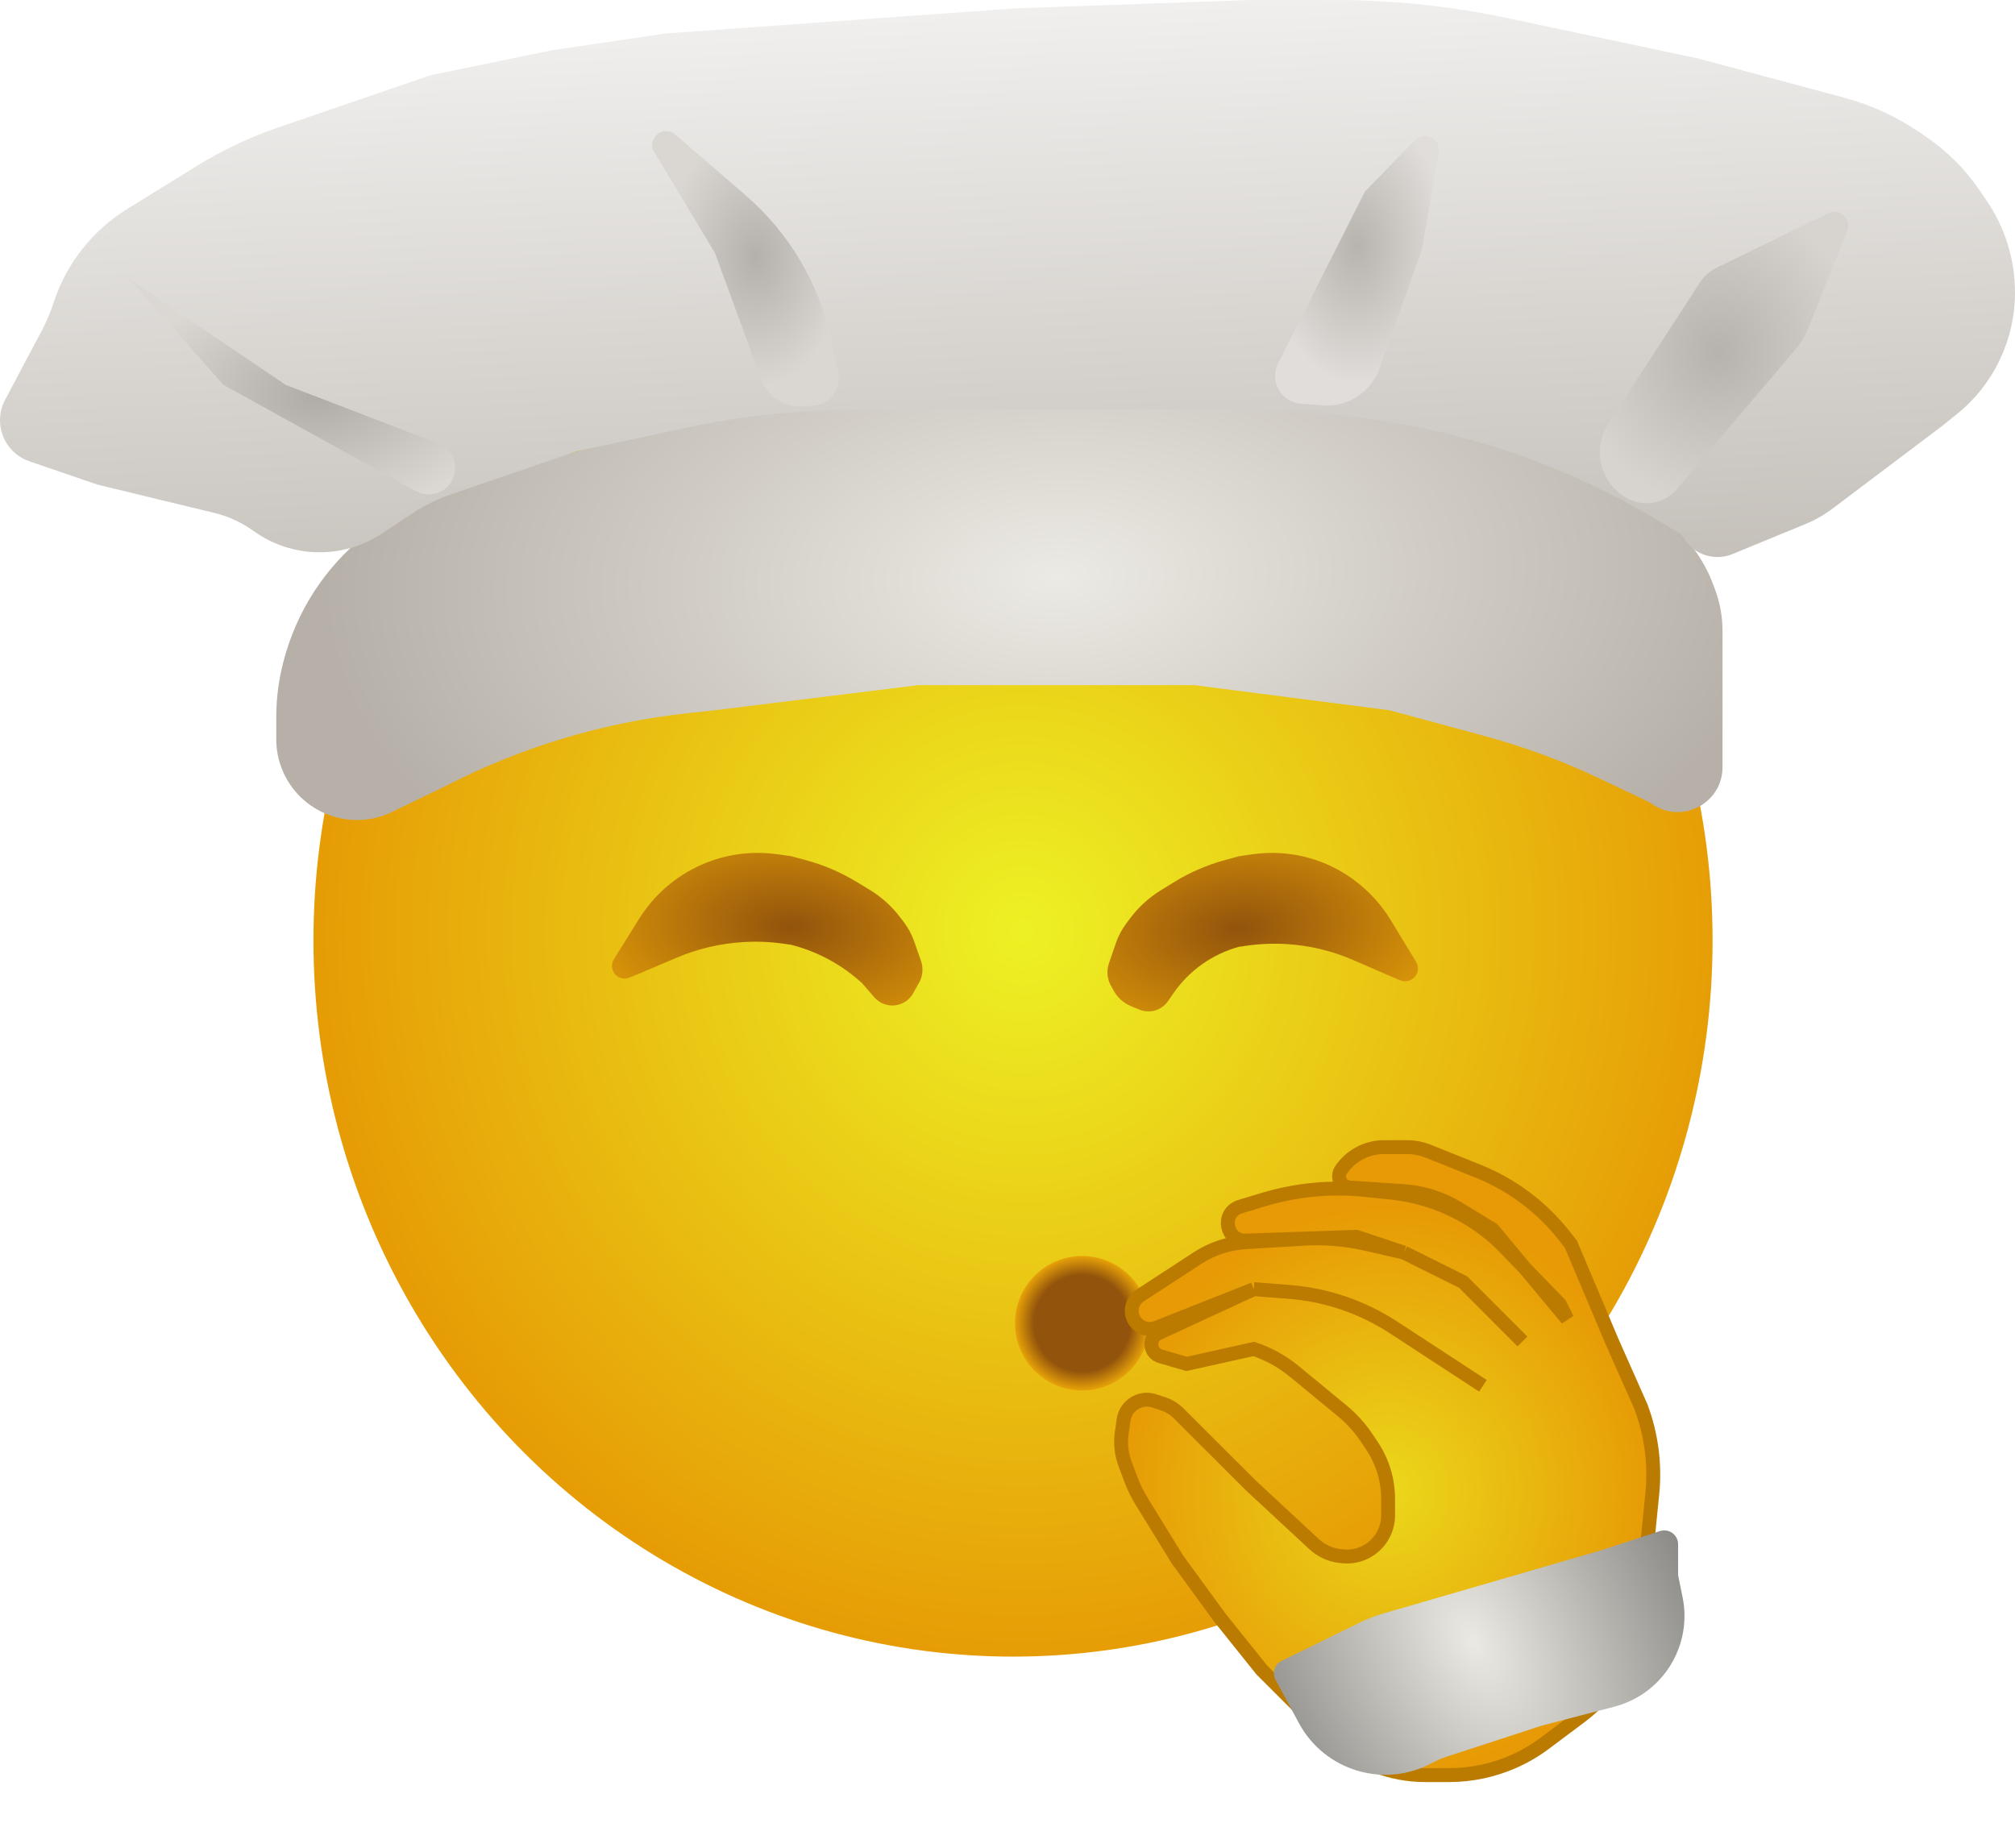 <svg width="145" height="133" viewBox="0 0 145 133" fill="none" xmlns="http://www.w3.org/2000/svg">
<ellipse cx="72.897" cy="67.681" rx="50.341" ry="51.54" fill="url(#paint0_radial_446_646)"/>
<path d="M19.879 51.623V53.202C19.879 53.81 19.974 54.414 20.162 54.993C21.249 58.346 25.047 59.967 28.219 58.431L32.157 56.525C37.568 53.743 43.445 51.98 49.494 51.325L51.452 51.113L66.069 49.309H85.948L99.98 51.113L106.773 52.952C109.644 53.729 112.44 54.761 115.128 56.037L118.459 57.618C118.612 57.691 118.76 57.776 118.9 57.872C121.041 59.34 123.952 57.807 123.952 55.211V45.382C123.952 44.4 123.779 43.425 123.443 42.502L123.316 42.154C122.587 40.156 121.27 38.426 119.538 37.193L117.089 35.449C115.437 34.273 113.617 33.352 111.691 32.718L106.644 31.057C102.23 29.604 97.611 28.864 92.964 28.864H65.486C58.499 28.864 51.542 29.784 44.796 31.602L33.921 34.531C31.596 35.157 29.408 36.21 27.467 37.636L26.794 38.13C23.824 40.312 21.646 43.402 20.59 46.932L20.542 47.093C20.102 48.562 19.879 50.089 19.879 51.623Z" fill="url(#paint1_radial_446_646)"/>
<path d="M89.456 29.465L93.822 29.69C98.685 29.94 103.494 30.834 108.122 32.348C112.036 33.629 115.795 35.345 119.326 37.464L121.028 38.485C121.685 39.837 123.281 40.445 124.671 39.873L129.912 37.717C130.613 37.429 131.274 37.051 131.88 36.595L139.738 30.668L140.774 29.839C143.445 27.703 145 24.467 145 21.047C145 18.696 144.293 16.399 142.97 14.456L142.46 13.706C141.434 12.199 140.135 10.896 138.631 9.865L138.151 9.535C136.492 8.398 134.653 7.551 132.711 7.03L122.198 4.209L108.465 1.301C104.379 0.436 100.213 0 96.036 0H90.04L73.085 0.601L47.944 2.405L39.758 3.608L30.988 5.412L19.986 9.184C17.972 9.874 16.041 10.787 14.229 11.905L9.174 15.024C6.649 16.583 4.76 18.989 3.845 21.812C3.621 22.503 3.337 23.173 2.996 23.815L0.364 28.779C0.125 29.23 0 29.732 0 30.242C0 31.576 0.848 32.763 2.11 33.195L7.016 34.877L15.409 36.908C16.43 37.155 17.394 37.598 18.247 38.212C20.989 40.187 24.666 40.26 27.484 38.396L29.71 36.925C30.559 36.364 31.475 35.913 32.437 35.583L41.512 32.472L49.33 30.797C53.461 29.912 57.675 29.465 61.9 29.465H89.456Z" fill="url(#paint2_linear_446_646)"/>
<path d="M16.079 27.699L29.926 35.347C30.365 35.589 30.882 35.648 31.364 35.511C33.118 35.011 33.227 32.567 31.525 31.913L20.561 27.699L9.355 20.122L16.079 27.699Z" fill="url(#paint3_radial_446_646)"/>
<path d="M51.452 18.213L54.77 27.281C55.229 28.535 56.461 29.335 57.792 29.243L58.5 29.195C59.716 29.111 60.576 27.969 60.318 26.777L59.81 24.424C58.939 20.393 56.78 16.755 53.66 14.059L48.593 9.682C47.733 8.938 46.496 9.98 47.083 10.954L51.452 18.213Z" fill="url(#paint4_radial_446_646)"/>
<path d="M95.176 29.176L93.597 29.051C92.18 28.939 91.329 27.424 91.97 26.155L98.226 13.783L101.825 10.081C102.51 9.377 103.693 9.979 103.527 10.947L102.319 17.992L99.257 26.537C98.648 28.237 96.976 29.318 95.176 29.176Z" fill="url(#paint5_radial_446_646)"/>
<path d="M122.328 20.328L115.73 30.506C114.505 32.397 115.205 34.933 117.227 35.926C118.4 36.503 119.815 36.208 120.661 35.211L129.229 25.109C129.606 24.664 129.909 24.161 130.126 23.62L132.928 16.62C133.268 15.771 132.384 14.949 131.562 15.35L123.534 19.261C123.042 19.5 122.625 19.869 122.328 20.328Z" fill="url(#paint6_radial_446_646)"/>
<path d="M48.661 68.934L46.019 70.06L45.276 70.358C44.683 70.597 44.037 70.16 44.037 69.521C44.037 69.352 44.084 69.187 44.173 69.044L45.982 66.135C46.661 65.043 47.545 64.09 48.582 63.329C50.141 62.185 52 61.512 53.93 61.396C54.6 61.356 55.272 61.383 55.937 61.477L56.919 61.615L57.996 61.904C59.254 62.241 60.458 62.753 61.573 63.425L62.559 64.02C63.416 64.537 64.166 65.212 64.77 66.009L65.051 66.379C65.361 66.787 65.605 67.242 65.775 67.726L66.275 69.153C66.475 69.724 66.394 70.355 66.056 70.857L65.721 71.468C65.588 71.711 65.398 71.918 65.168 72.072C64.448 72.553 63.482 72.423 62.914 71.769L62.04 70.762C60.629 69.464 58.925 68.527 57.073 68.031L56.919 67.99L56.38 67.914C55.421 67.778 54.45 67.74 53.483 67.798C51.822 67.898 50.191 68.282 48.661 68.934Z" fill="url(#paint7_radial_446_646)"/>
<path d="M97.403 69.1L100.055 70.255L100.768 70.548C101.373 70.797 102.037 70.352 102.037 69.698C102.037 69.529 101.991 69.364 101.903 69.22L100.072 66.21C99.406 65.115 98.537 64.157 97.512 63.389L97.467 63.354C95.923 62.197 94.074 61.516 92.148 61.398C91.475 61.357 90.801 61.384 90.134 61.48L89.155 61.621L88.1 61.91C86.828 62.259 85.612 62.788 84.489 63.48L83.534 64.069C82.665 64.605 81.906 65.301 81.298 66.121L81.029 66.483C80.715 66.906 80.469 67.376 80.298 67.874L79.798 69.332C79.598 69.914 79.68 70.556 80.019 71.069L80.126 71.271C80.404 71.789 80.853 72.194 81.397 72.417L81.986 72.658C82.722 72.96 83.569 72.718 84.034 72.072L84.434 71.492C85.563 69.852 87.235 68.664 89.155 68.138L89.692 68.061C90.653 67.922 91.625 67.883 92.594 67.942C94.252 68.044 95.88 68.436 97.403 69.1Z" fill="url(#paint8_radial_446_646)"/>
<path d="M82.704 95.232C82.704 97.906 80.54 100.074 77.87 100.074C75.201 100.074 73.037 97.906 73.037 95.232C73.037 92.558 75.201 90.39 77.87 90.39C80.54 90.39 82.704 92.558 82.704 95.232Z" fill="url(#paint9_radial_446_646)"/>
<g filter="url(#filter0_d_446_646)">
<path d="M94.582 119.961L90.791 116.175L87.758 112.389L84.725 108.224L82.159 104.058C81.849 103.556 81.588 103.024 81.381 102.471L80.964 101.362C80.696 100.648 80.612 99.878 80.72 99.123L80.855 98.181C80.907 97.819 81.075 97.483 81.334 97.225C81.786 96.773 82.455 96.615 83.062 96.817L83.718 97.035C84.131 97.173 84.507 97.405 84.815 97.713L86.242 99.138L90.033 102.924L94.571 107.133C95.071 107.596 95.704 107.891 96.38 107.976L96.555 107.997C97.669 108.137 98.766 107.635 99.39 106.701C99.715 106.213 99.889 105.64 99.889 105.054V103.87C99.889 102.513 99.487 101.185 98.733 100.056L98.359 99.496C97.865 98.756 97.265 98.093 96.579 97.527L93.144 94.698C92.278 93.984 91.287 93.435 90.222 93.08L85.389 94.156L83.503 93.607C82.776 93.395 82.619 92.436 83.241 92.004L90.222 88.775L83.227 91.546C82.58 91.802 81.846 91.507 81.558 90.873C81.29 90.286 81.492 89.591 82.033 89.239L86.188 86.531C87.217 85.86 88.403 85.469 89.629 85.396L93.797 85.147C95.323 85.055 96.855 85.184 98.344 85.527L101.026 86.145L97.614 85.009L89.644 85.279C88.222 85.327 87.84 83.338 89.18 82.857L90.886 82.341C93.284 81.616 95.802 81.378 98.292 81.641L100.158 81.838C103.116 82.15 105.884 83.441 108.023 85.507L109.743 87.279L107.407 84.471L104.931 82.965C103.736 82.237 102.382 81.809 100.985 81.717L97.121 81.462C96.494 81.42 96.149 80.714 96.502 80.194C97.198 79.168 98.357 78.553 99.597 78.553H101.219C101.76 78.553 102.295 78.656 102.796 78.857L104.722 79.629L106.354 80.283C108.803 81.264 110.95 82.874 112.578 84.95L113.046 85.547L116 92.542L118.085 97.245C118.833 99.237 119.112 101.375 118.9 103.493L118.195 110.533C118.122 111.265 117.995 111.99 117.817 112.703L117.527 113.862C117.146 115.383 116.416 116.795 115.395 117.985C114.915 118.544 114.376 119.048 113.786 119.49L111.163 121.455C110.473 121.972 109.726 122.41 108.937 122.76C107.47 123.411 105.883 123.748 104.278 123.748H102.542C100.103 123.748 97.751 122.839 95.945 121.199L94.582 119.961Z" fill="url(#paint10_radial_446_646)"/>
<path d="M101.026 86.145L98.344 85.527C96.855 85.184 95.323 85.055 93.797 85.147L89.629 85.396C88.403 85.469 87.217 85.86 86.188 86.531L82.033 89.239C81.492 89.591 81.29 90.286 81.558 90.873V90.873C81.846 91.507 82.58 91.802 83.227 91.546L90.222 88.775M101.026 86.145L105.291 88.267L109.556 92.542M101.026 86.145L97.614 85.009L89.644 85.279C88.222 85.327 87.84 83.338 89.18 82.857V82.857L90.886 82.341C93.284 81.616 95.802 81.378 98.292 81.641L100.158 81.838C103.116 82.15 105.884 83.441 108.023 85.507V85.507L112.241 89.852L112.778 90.928L107.407 84.471L104.931 82.965C103.736 82.237 102.382 81.809 100.985 81.717L97.121 81.462C96.494 81.42 96.149 80.714 96.502 80.194V80.194C97.198 79.168 98.357 78.553 99.597 78.553H101.219C101.76 78.553 102.295 78.656 102.796 78.857L104.722 79.629L106.354 80.283C108.803 81.264 110.95 82.874 112.578 84.95L113.046 85.547L116 92.542L118.085 97.245V97.245C118.833 99.237 119.112 101.375 118.9 103.493L118.195 110.533C118.122 111.265 117.995 111.99 117.817 112.703L117.527 113.862C117.146 115.383 116.416 116.795 115.395 117.985V117.985C114.915 118.544 114.376 119.048 113.786 119.49L111.163 121.455C110.473 121.972 109.726 122.41 108.937 122.76V122.76C107.47 123.411 105.883 123.748 104.278 123.748H102.542V123.748C100.103 123.748 97.751 122.839 95.945 121.199L94.582 119.961L90.791 116.175L87.758 112.389L84.725 108.224L82.159 104.058C81.849 103.556 81.588 103.024 81.381 102.471L80.964 101.362C80.696 100.648 80.612 99.878 80.72 99.123L80.855 98.181C80.907 97.819 81.075 97.483 81.334 97.225V97.225C81.786 96.773 82.455 96.615 83.062 96.817L83.718 97.035C84.131 97.173 84.507 97.405 84.815 97.713L86.242 99.138L90.033 102.924L94.571 107.133C95.071 107.596 95.704 107.891 96.38 107.976L96.555 107.997C97.669 108.137 98.766 107.635 99.39 106.701V106.701C99.715 106.213 99.889 105.64 99.889 105.054V103.87C99.889 102.513 99.487 101.185 98.733 100.056L98.359 99.496C97.865 98.756 97.265 98.093 96.579 97.527L93.144 94.698C92.278 93.984 91.287 93.435 90.222 93.08V93.08L85.389 94.156L83.503 93.607C82.776 93.395 82.619 92.436 83.241 92.004V92.004L90.222 88.775M90.222 88.775L92.778 88.975C95.454 89.184 98.034 90.063 100.281 91.53L106.712 95.73" stroke="#BB7B00"/>
</g>
<path d="M93.476 124.015L91.791 120.897C91.521 120.397 91.721 119.773 92.231 119.524L97.883 116.755C98.401 116.501 98.94 116.293 99.494 116.132L115.233 111.563L119.446 110.187C120.093 109.976 120.757 110.457 120.757 111.137V113.367L121.08 114.95C121.271 115.888 121.261 116.856 121.049 117.79C120.492 120.245 118.614 122.185 116.179 122.821L110.936 124.191L104.161 126.403C103.769 126.532 103.388 126.694 103.024 126.888C99.593 128.722 95.325 127.438 93.476 124.015Z" fill="url(#paint11_radial_446_646)"/>
<defs>
<filter id="filter0_d_446_646" x="76.174" y="78.053" width="47.294" height="54.195" filterUnits="userSpaceOnUse" color-interpolation-filters="sRGB">
<feFlood flood-opacity="0" result="BackgroundImageFix"/>
<feColorMatrix in="SourceAlpha" type="matrix" values="0 0 0 0 0 0 0 0 0 0 0 0 0 0 0 0 0 0 127 0" result="hardAlpha"/>
<feOffset dy="4"/>
<feGaussianBlur stdDeviation="2"/>
<feComposite in2="hardAlpha" operator="out"/>
<feColorMatrix type="matrix" values="0 0 0 0 0 0 0 0 0 0 0 0 0 0 0 0 0 0 0.25 0"/>
<feBlend mode="normal" in2="BackgroundImageFix" result="effect1_dropShadow_446_646"/>
<feBlend mode="normal" in="SourceGraphic" in2="effect1_dropShadow_446_646" result="shape"/>
</filter>
<radialGradient id="paint0_radial_446_646" cx="0" cy="0" r="1" gradientUnits="userSpaceOnUse" gradientTransform="translate(73.586 66.975) rotate(90) scale(69.896 68.271)">
<stop stop-color="#EDF124"/>
<stop offset="0.775" stop-color="#E69904"/>
</radialGradient>
<radialGradient id="paint1_radial_446_646" cx="0" cy="0" r="1" gradientUnits="userSpaceOnUse" gradientTransform="translate(76.008 41.492) rotate(-1.963) scale(52.652 29.795)">
<stop stop-color="#ECEAE4"/>
<stop offset="1" stop-color="#B6B0A8"/>
</radialGradient>
<linearGradient id="paint2_linear_446_646" x1="69.577" y1="-13.229" x2="72.669" y2="57.721" gradientUnits="userSpaceOnUse">
<stop stop-color="white"/>
<stop offset="1" stop-color="#B5AFA7"/>
</linearGradient>
<radialGradient id="paint3_radial_446_646" cx="0" cy="0" r="1" gradientUnits="userSpaceOnUse" gradientTransform="translate(22.802 28.541) rotate(90) scale(8.419 13.448)">
<stop stop-color="#AFABA5"/>
<stop offset="1" stop-color="#DBD8D4"/>
</radialGradient>
<radialGradient id="paint4_radial_446_646" cx="0" cy="0" r="1" gradientUnits="userSpaceOnUse" gradientTransform="translate(54.375 18.514) rotate(90) scale(9.321 6.431)">
<stop stop-color="#B4B0AA"/>
<stop offset="1" stop-color="#DAD7D3"/>
</radialGradient>
<radialGradient id="paint5_radial_446_646" cx="0" cy="0" r="1" gradientUnits="userSpaceOnUse" gradientTransform="translate(97.641 17.691) rotate(90) scale(9.922 6.431)">
<stop stop-color="#B7B3AD"/>
<stop offset="1" stop-color="#E0DDDA"/>
</radialGradient>
<radialGradient id="paint6_radial_446_646" cx="0" cy="0" r="1" gradientUnits="userSpaceOnUse" gradientTransform="translate(123.659 25.34) rotate(90) scale(11.125 10.232)">
<stop stop-color="#B6B2AD"/>
<stop offset="1" stop-color="#D7D4CF"/>
</radialGradient>
<radialGradient id="paint7_radial_446_646" cx="0" cy="0" r="1" gradientUnits="userSpaceOnUse" gradientTransform="translate(56.919 66.695) rotate(94.042) scale(9.619 18.267)">
<stop stop-color="#92530C"/>
<stop offset="1" stop-color="#E7A208"/>
</radialGradient>
<radialGradient id="paint8_radial_446_646" cx="0" cy="0" r="1" gradientUnits="userSpaceOnUse" gradientTransform="translate(89.155 66.814) rotate(86.046) scale(9.833 18.269)">
<stop stop-color="#92530C"/>
<stop offset="1" stop-color="#E7A208"/>
</radialGradient>
<radialGradient id="paint9_radial_446_646" cx="0" cy="0" r="1" gradientUnits="userSpaceOnUse" gradientTransform="translate(77.87 95.232) rotate(90) scale(4.842 4.833)">
<stop offset="0.715" stop-color="#92530C"/>
<stop offset="1" stop-color="#E7A208"/>
</radialGradient>
<radialGradient id="paint10_radial_446_646" cx="0" cy="0" r="1" gradientUnits="userSpaceOnUse" gradientTransform="translate(99.889 103.302) rotate(90) scale(20.445 19.333)">
<stop stop-color="#EBD81B"/>
<stop offset="1" stop-color="#E79A05"/>
</radialGradient>
<radialGradient id="paint11_radial_446_646" cx="0" cy="0" r="1" gradientUnits="userSpaceOnUse" gradientTransform="translate(106.026 118.177) rotate(151.248) scale(17.502 29.68)">
<stop stop-color="#EBE9E3"/>
<stop offset="1" stop-color="#858480"/>
</radialGradient>
</defs>
</svg>
